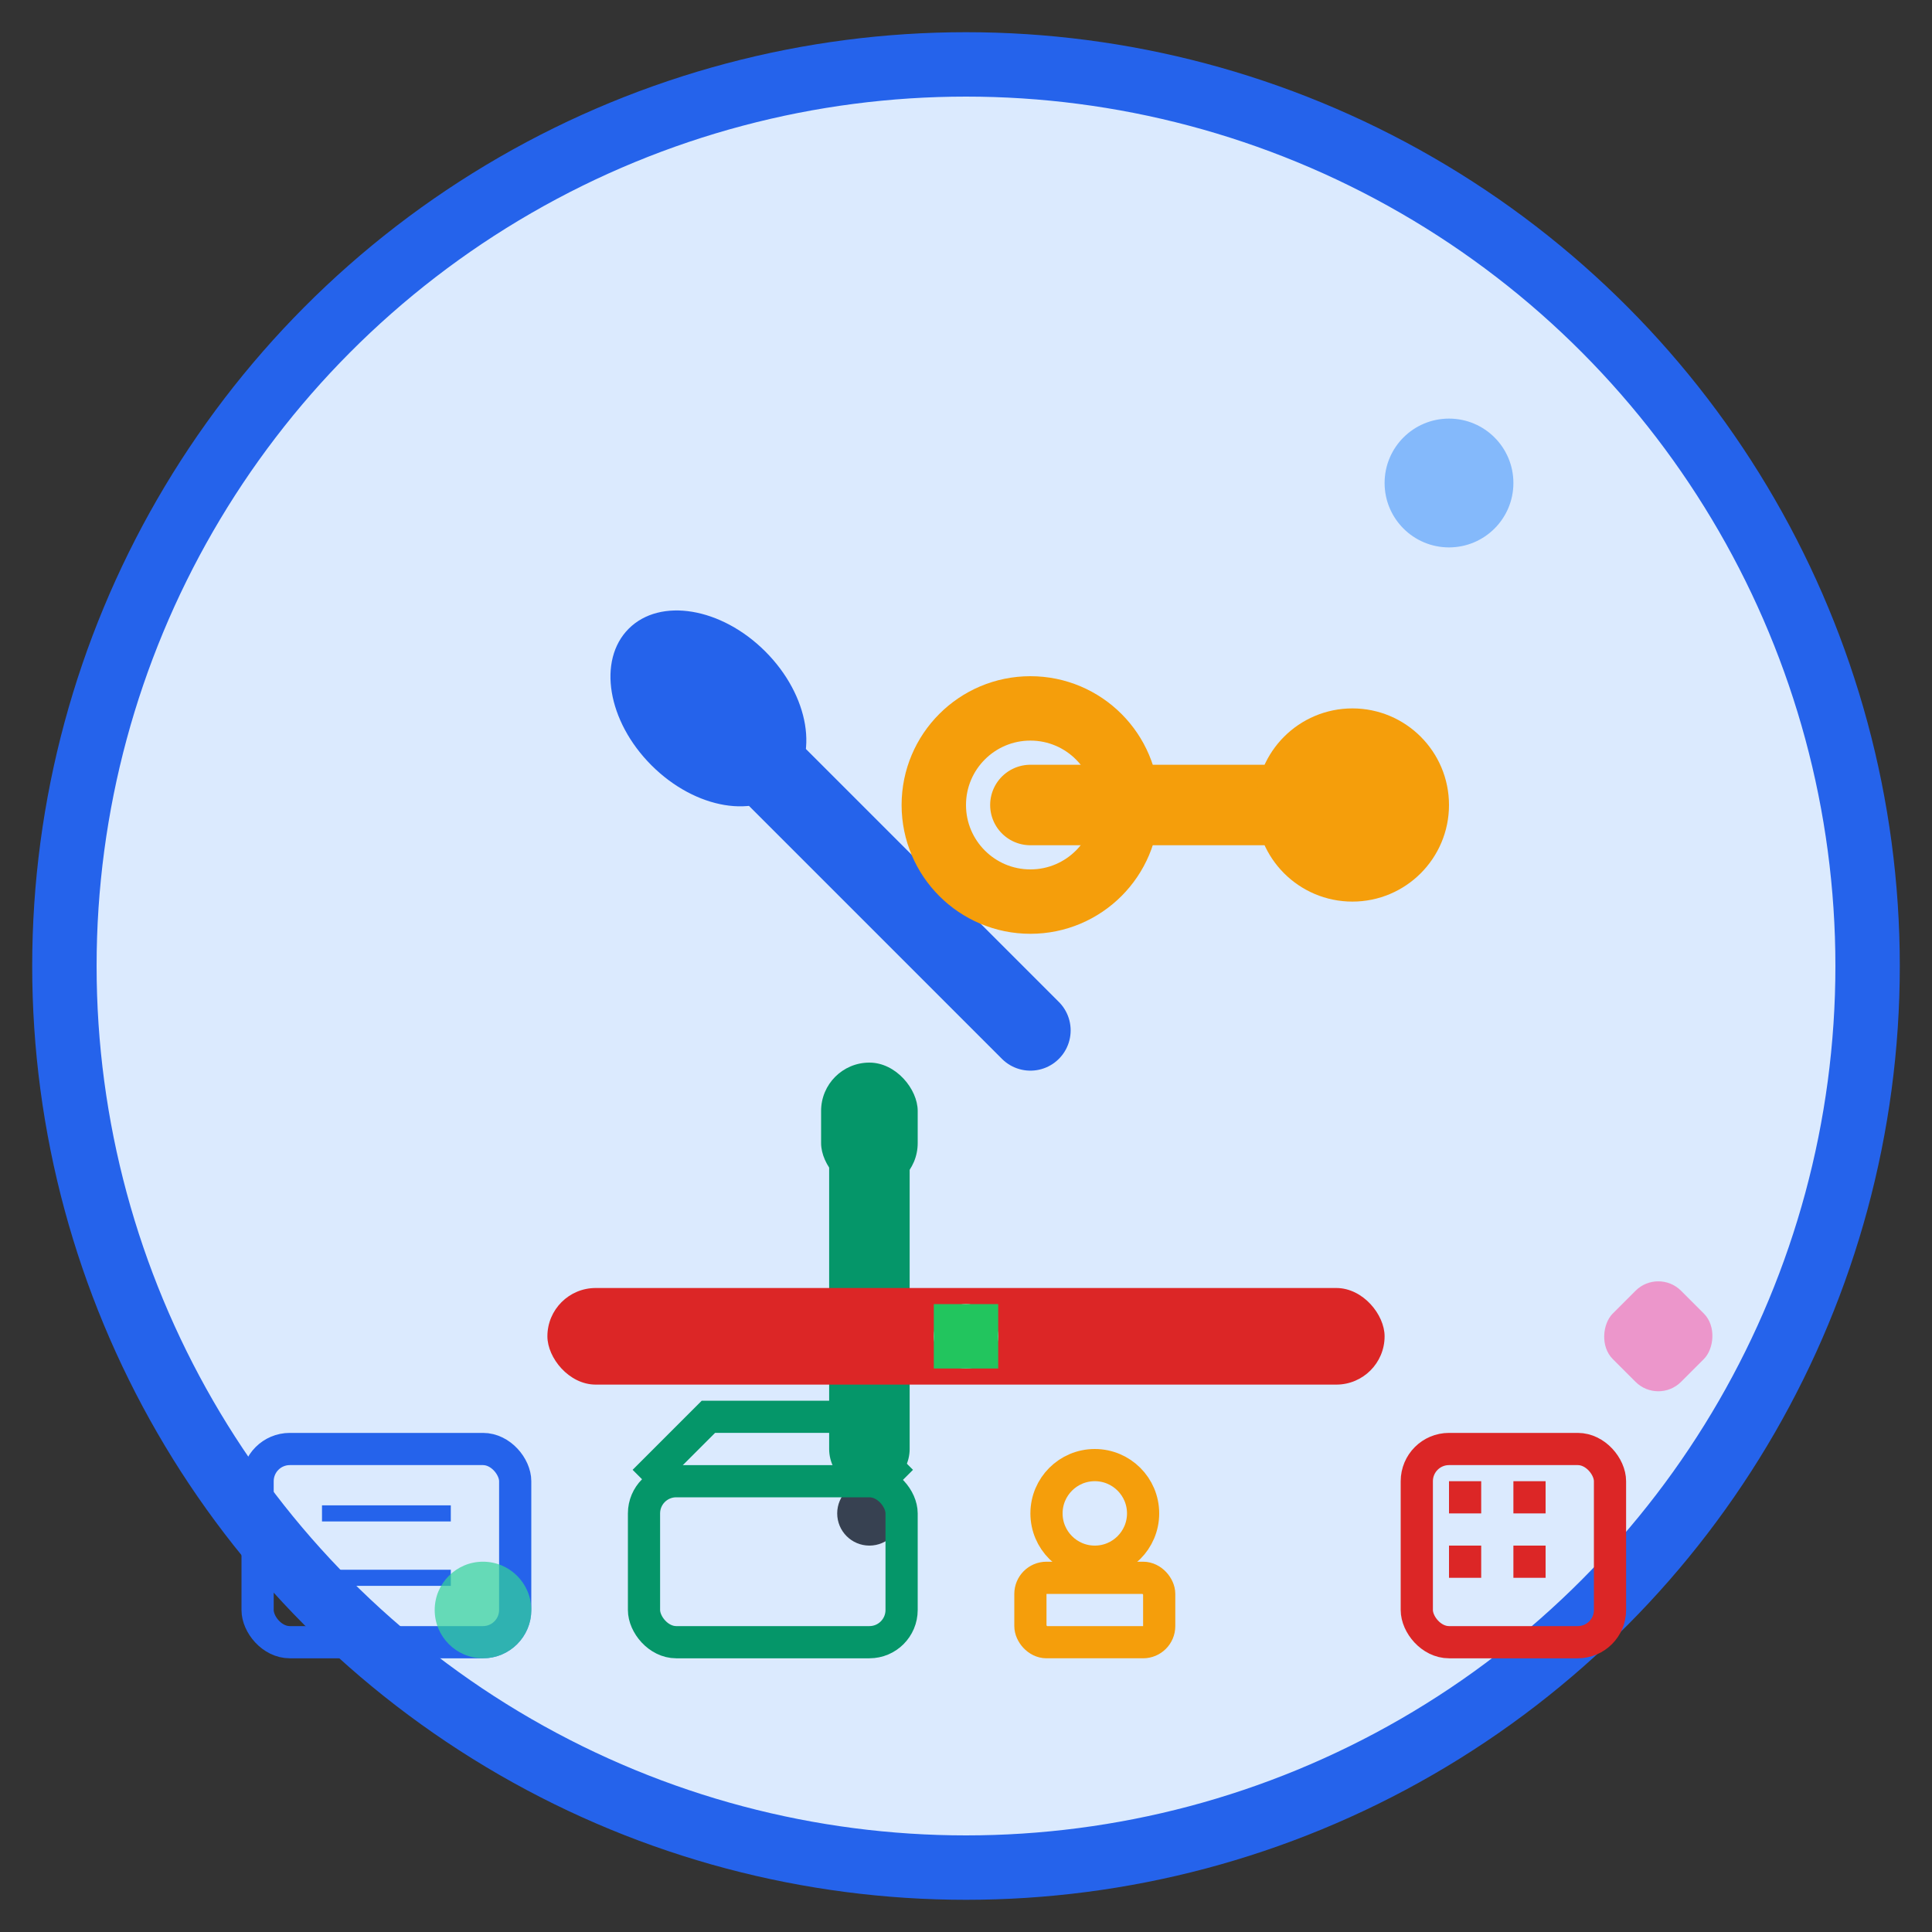 <svg width="60" height="60" viewBox="0 0 60 60" fill="none" xmlns="http://www.w3.org/2000/svg">
    <rect x="0" y="0" width="60" height="60" fill="#333333" stroke="none"/>
    <!-- Background circle -->
    <circle cx="30" cy="30" r="28" fill="#dbeafe" stroke="#2563eb" stroke-width="2"/>
    
    <!-- Main service tools -->
    <g transform="translate(15, 15)">
        <!-- Hammer -->
        <g transform="translate(5, 5)">
            <line x1="3" y1="3" x2="12" y2="12" stroke="#2563eb" stroke-width="2.5" stroke-linecap="round"/>
            <ellipse cx="2" cy="2" rx="2.5" ry="3.5" fill="#2563eb" transform="rotate(-45 2 2)"/>
        </g>
        
        <!-- Wrench -->
        <g transform="translate(15, 2)">
            <line x1="2" y1="8" x2="12" y2="8" stroke="#f59e0b" stroke-width="2.5" stroke-linecap="round"/>
            <circle cx="2" cy="8" r="3" fill="none" stroke="#f59e0b" stroke-width="2"/>
            <circle cx="12" cy="8" r="2" fill="none" stroke="#f59e0b" stroke-width="2"/>
        </g>
        
        <!-- Screwdriver -->
        <g transform="translate(10, 18)">
            <line x1="2" y1="2" x2="2" y2="12" stroke="#059669" stroke-width="2.5" stroke-linecap="round"/>
            <rect x="0.5" y="0" width="3" height="4" rx="1.5" fill="#059669"/>
            <circle cx="2" cy="14" r="1" fill="#374151"/>
        </g>
        
        <!-- Level tool -->
        <g transform="translate(2, 25)">
            <rect x="0" y="0" width="26" height="3" rx="1.5" fill="#dc2626"/>
            <circle cx="13" cy="1.5" r="1" fill="white"/>
            <rect x="12" y="0.5" width="2" height="2" fill="#22c55e"/>
        </g>
    </g>
    
    <!-- Service category indicators -->
    <g transform="translate(8, 45)">
        <!-- Office icon -->
        <rect x="0" y="0" width="8" height="6" rx="1" fill="none" stroke="#2563eb" stroke-width="1"/>
        <line x1="2" y1="2" x2="6" y2="2" stroke="#2563eb" stroke-width="0.5"/>
        <line x1="2" y1="4" x2="6" y2="4" stroke="#2563eb" stroke-width="0.5"/>
        
        <!-- Shop icon -->
        <g transform="translate(12, -1)">
            <rect x="0" y="2" width="8" height="5" rx="1" fill="none" stroke="#059669" stroke-width="1"/>
            <path d="M0 2 L2 0 L6 0 L8 2" stroke="#059669" stroke-width="1" fill="none"/>
        </g>
        
        <!-- Restaurant icon -->
        <g transform="translate(24, 0)">
            <circle cx="2" cy="2" r="1.5" fill="none" stroke="#f59e0b" stroke-width="1"/>
            <rect x="0" y="4" width="4" height="2" rx="0.5" fill="none" stroke="#f59e0b" stroke-width="1"/>
        </g>
        
        <!-- Hotel icon -->
        <g transform="translate(36, 0)">
            <rect x="0" y="0" width="6" height="6" rx="1" fill="none" stroke="#dc2626" stroke-width="1"/>
            <rect x="1" y="1" width="1" height="1" fill="#dc2626"/>
            <rect x="3" y="1" width="1" height="1" fill="#dc2626"/>
            <rect x="1" y="3" width="1" height="1" fill="#dc2626"/>
            <rect x="3" y="3" width="1" height="1" fill="#dc2626"/>
        </g>
    </g>
    
    <!-- Decorative elements -->
    <circle cx="45" cy="15" r="2" fill="#60a5fa" opacity="0.7"/>
    <circle cx="15" cy="50" r="1.5" fill="#34d399" opacity="0.7"/>
    <rect x="50" y="40" width="3" height="3" rx="1" fill="#f472b6" opacity="0.7" transform="rotate(45 51.5 41.5)"/>
</svg>

